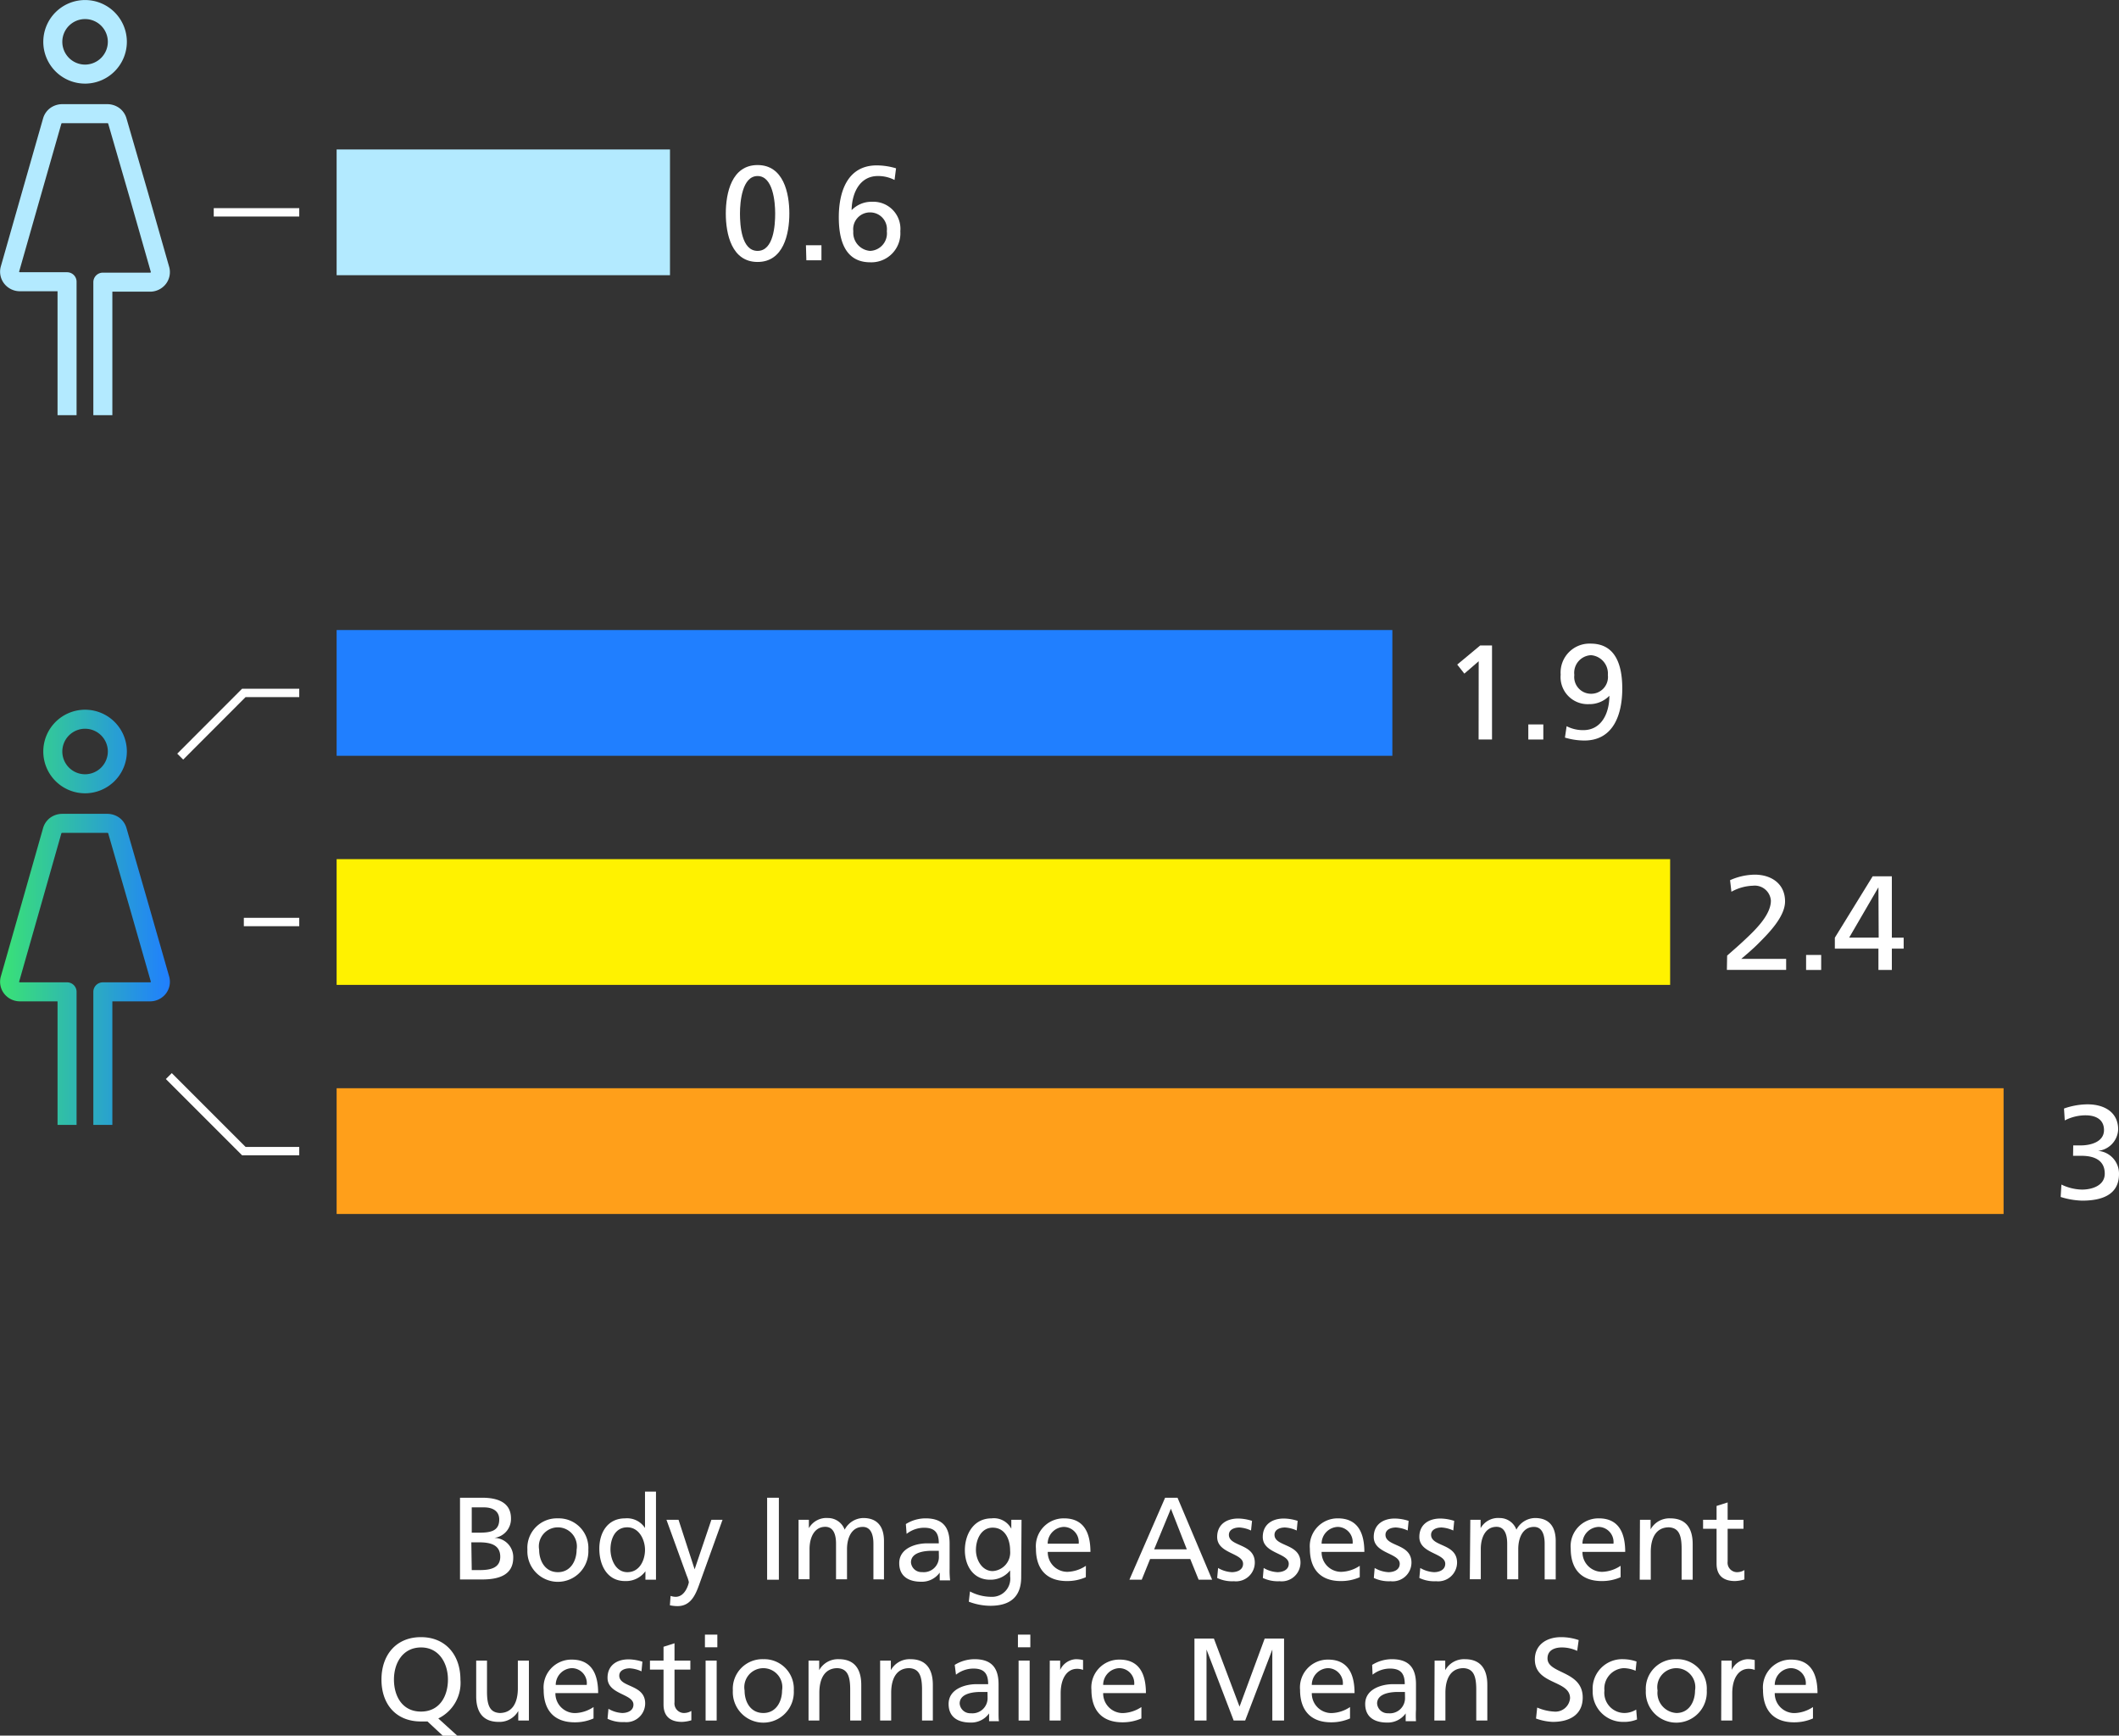 <svg xmlns="http://www.w3.org/2000/svg" xmlns:xlink="http://www.w3.org/1999/xlink" width="252.8" height="207.05" viewBox="0 0 252.8 207.05"><rect x="0" y="0" width="252.8" height="207.05" fill="#333333" stroke="none"/><defs><style>.cls-1{fill:#fff;}.cls-2{fill:#b3eaff;}.cls-3{fill:#207fff;}.cls-4{fill:#fff200;}.cls-5{fill:#ff9f1a;}.cls-6,.cls-7,.cls-8{fill:none;}.cls-6{stroke:#b3eaff;}.cls-6,.cls-7{stroke-linejoin:round;stroke-width:2.27px;}.cls-7{stroke:url(#linear-gradient);}.cls-8{stroke:#fff;stroke-miterlimit:10;}</style><linearGradient id="linear-gradient" y1="109.43" x2="20.27" y2="109.43" gradientUnits="userSpaceOnUse"><stop offset="0" stop-color="#3ae374"/><stop offset="1" stop-color="#207fff"/></linearGradient></defs><g id="Layer_2" data-name="Layer 2"><g id="Content"><path class="cls-1" d="M247.34,136.64h.9c1.15,0,2.77-.4,2.77-1.83,0-1.28-1-1.76-2.2-1.76a5.4,5.4,0,0,0-2.48.61l-.09-1.42a8.62,8.62,0,0,1,2.8-.5c2,0,3.66.93,3.66,3a2.68,2.68,0,0,1-2.4,2.55v0a2.72,2.72,0,0,1,2.5,2.77c0,2.56-2.19,3.17-4.4,3.17a9.36,9.36,0,0,1-2.56-.44l.09-1.48a5.87,5.87,0,0,0,2.45.6c1.22,0,2.72-.48,2.72-1.9,0-1.66-1.34-2.13-2.78-2.13h-1Z"/><rect class="cls-2" x="40.16" y="17.83" width="39.77" height="15"/><rect class="cls-3" x="40.16" y="75.16" width="125.95" height="15"/><rect class="cls-4" x="40.16" y="102.49" width="159.09" height="15"/><rect class="cls-5" x="40.16" y="129.82" width="198.87" height="15"/><path class="cls-1" d="M90.38,19.69c3.09,0,3.79,3.33,3.79,5.78s-.7,5.78-3.79,5.78-3.79-3.33-3.79-5.78S87.29,19.69,90.38,19.69Zm0,10.24c1.92,0,2.1-3.07,2.1-4.46S92.22,21,90.38,21s-2.1,3.06-2.1,4.47S88.46,29.93,90.38,29.93Z"/><path class="cls-1" d="M96.15,29.26H98v1.79h-1.8Z"/><path class="cls-1" d="M106.72,21.47a4.23,4.23,0,0,0-2-.47c-2.08,0-3.09,1.92-3.12,4.07l0,0a3.3,3.3,0,0,1,2.45-1,3.23,3.23,0,0,1,3.36,3.52,3.46,3.46,0,0,1-3.58,3.7c-3.12,0-3.76-2.82-3.76-5.37,0-3,1-6.19,4.53-6.19a8.07,8.07,0,0,1,2.3.35Zm-2.84,3.87a2,2,0,0,0-2.08,2.24,2.18,2.18,0,0,0,2,2.35,2.09,2.09,0,0,0,2-2.35A2,2,0,0,0,103.88,25.34Z"/><path class="cls-1" d="M176.41,78.88l-1.71,1.48-.85-1.08L176.59,77H178V88.22h-1.6Z"/><path class="cls-1" d="M182.33,86.42h1.79v1.8h-1.79Z"/><path class="cls-1" d="M186.9,86.63a4.23,4.23,0,0,0,2,.47C191,87.1,192,85.17,192,83l0,0a3.3,3.3,0,0,1-2.45,1,3.23,3.23,0,0,1-3.36-3.52,3.45,3.45,0,0,1,3.58-3.7c3.12,0,3.77,2.82,3.77,5.36,0,3-1,6.2-4.53,6.2a8.09,8.09,0,0,1-2.31-.35Zm2.84-3.87a2,2,0,0,0,2.08-2.24,2.19,2.19,0,0,0-2-2.36,2.1,2.1,0,0,0-2,2.36A2,2,0,0,0,189.74,82.76Z"/><path class="cls-1" d="M206.05,114c.57-.51,1.3-1.13,2-1.79,1.23-1.15,3.22-3,3.22-4.77a1.93,1.93,0,0,0-2.15-1.78,5.65,5.65,0,0,0-2.56.72L206.4,105a7.45,7.45,0,0,1,2.93-.66c2,0,3.63,1.09,3.63,3.19,0,1.85-2,3.84-3.23,5.07-.62.62-1.42,1.3-2,1.79h5.36v1.31h-7.07Z"/><path class="cls-1" d="M215.47,113.92h1.8v1.79h-1.8Z"/><path class="cls-1" d="M224.1,113.17h-5.2v-1.31l4.51-7.32h2.29v7.32h1.41v1.31H225.7v2.54h-1.6Zm0-7.32h0l-3.49,6h3.52Z"/><path class="cls-6" d="M10.14,8.84A3.85,3.85,0,1,1,14,5,3.86,3.86,0,0,1,10.14,8.84Zm2.13,40.69V33.66h5.62a1.25,1.25,0,0,0,1-.48,1.18,1.18,0,0,0,.21-1l-2.52-8.84L14,14.44a1.2,1.2,0,0,0-.44-.64,1.34,1.34,0,0,0-.76-.24H7.43a1.34,1.34,0,0,0-.76.24,1.2,1.2,0,0,0-.44.64L3.7,23.29,1.18,32.13a1.18,1.18,0,0,0,.21,1,1.25,1.25,0,0,0,1,.48H8V49.53"/><path class="cls-7" d="M10.14,93.5A3.85,3.85,0,1,1,14,89.65,3.86,3.86,0,0,1,10.14,93.5Zm2.13,40.69V118.32h5.62a1.25,1.25,0,0,0,1-.48,1.18,1.18,0,0,0,.21-1L16.57,108,14,99.1a1.2,1.2,0,0,0-.44-.64,1.34,1.34,0,0,0-.76-.24H7.43a1.34,1.34,0,0,0-.76.24,1.2,1.2,0,0,0-.44.64L3.7,108l-2.52,8.84a1.18,1.18,0,0,0,.21,1,1.25,1.25,0,0,0,1,.48H8v15.87"/><line class="cls-8" x1="35.7" y1="25.33" x2="25.5" y2="25.33"/><polyline class="cls-8" points="35.7 82.66 29.09 82.66 21.5 90.26"/><line class="cls-8" x1="35.7" y1="109.99" x2="29.09" y2="109.99"/><polyline class="cls-8" points="35.7 137.32 29.09 137.32 20.14 128.37"/><path class="cls-1" d="M54.88,178.67h2.65c2,0,3.43.66,3.43,2.46a2.27,2.27,0,0,1-2,2.33v0a2.29,2.29,0,0,1,2.27,2.35c0,2.1-1.74,2.61-3.72,2.61H54.88Zm1.4,4.17h.77c1.36,0,2.51-.12,2.51-1.57,0-1.16-1-1.45-1.81-1.45H56.28Zm0,4.46h1c1.26,0,2.4-.27,2.4-1.59,0-1.51-1.33-1.72-2.54-1.72h-.91Z"/><path class="cls-1" d="M66.56,181.13a3.53,3.53,0,0,1,3.63,3.74,3.64,3.64,0,1,1-7.27,0A3.52,3.52,0,0,1,66.56,181.13Zm0,6.42c1.54,0,2.23-1.4,2.23-2.68a2.27,2.27,0,1,0-4.47,0C64.32,186.15,65,187.55,66.56,187.55Z"/><path class="cls-1" d="M77,187.44h0a2.86,2.86,0,0,1-2.43,1.17c-2.16,0-3.07-1.92-3.07-3.86s1-3.62,3.08-3.62a2.55,2.55,0,0,1,2.37,1.15h0v-4.34h1.31v10.51H77Zm-2.15.11c1.48,0,2.1-1.47,2.1-2.66s-.69-2.69-2.12-2.69-2,1.34-2,2.65C72.84,186,73.43,187.55,74.85,187.55Z"/><path class="cls-1" d="M80,190.38a1.89,1.89,0,0,0,.61.11c1.18,0,1.57-1.62,1.57-1.76a4.16,4.16,0,0,0-.25-.76l-2.42-6.67h1.44l1.92,5.91h0l2-5.91h1.33l-2.63,7.3c-.49,1.37-1,3-2.75,3a4.5,4.5,0,0,1-.9-.1Z"/><path class="cls-1" d="M91.52,178.67h1.4v9.78h-1.4Z"/><path class="cls-1" d="M95.27,181.3H96.5v1h0a2.41,2.41,0,0,1,2.27-1.21,2.12,2.12,0,0,1,2,1.39,2.56,2.56,0,0,1,2.21-1.39c1.82,0,2.48,1.18,2.48,2.74v4.58H104.2v-4.26c0-.88-.21-2-1.27-2-1.34,0-1.88,1.32-1.88,2.65v3.6H99.74v-4.26c0-.88-.21-2-1.28-2-1.34,0-1.88,1.32-1.88,2.65v3.6H95.27Z"/><path class="cls-1" d="M108.07,181.81a4.45,4.45,0,0,1,2.35-.68c2,0,2.87,1,2.87,3v3a10.57,10.57,0,0,0,.06,1.4h-1.24v-.93h0a2.61,2.61,0,0,1-2.21,1.09c-1.54,0-2.62-.67-2.62-2.22,0-1.8,2-2.36,3.32-2.36.52,0,.88,0,1.4,0,0-1.23-.44-1.86-1.76-1.86a3.39,3.39,0,0,0-2.08.73ZM112,185l-.84,0c-.71,0-2.48.12-2.48,1.38a1.26,1.26,0,0,0,1.33,1.16,1.8,1.8,0,0,0,2-1.88Z"/><path class="cls-1" d="M121.83,188.14c0,2.17-1.12,3.42-3.68,3.42a7.29,7.29,0,0,1-2.57-.49l.14-1.22a5.46,5.46,0,0,0,2.58.64,2.16,2.16,0,0,0,2.21-2.45v-.7h0a3,3,0,0,1-2.4,1.11c-2,0-3-1.67-3-3.52s1-3.8,3.19-3.8a2.34,2.34,0,0,1,2.35,1.24h0V181.3h1.22ZM120.51,185c0-1.49-.68-2.76-2.08-2.76s-2,1.44-2,2.66.75,2.52,2,2.52A2.22,2.22,0,0,0,120.51,185Z"/><path class="cls-1" d="M129.54,188.15a5.49,5.49,0,0,1-2.25.46c-2.54,0-3.7-1.54-3.7-3.86a3.32,3.32,0,0,1,3.35-3.62c2.38,0,3.15,1.74,3.15,4H125a2.34,2.34,0,0,0,2.35,2.38,4.18,4.18,0,0,0,2.2-.72Zm-.85-4a1.81,1.81,0,0,0-1.78-2,2,2,0,0,0-1.92,2Z"/><path class="cls-1" d="M139,178.67h1.48l4.13,9.78H143l-1-2.47h-4.79l-1,2.47h-1.47Zm.69,1.31-2,4.85h3.9Z"/><path class="cls-1" d="M145.32,187.05a3.58,3.58,0,0,0,1.64.5c.6,0,1.34-.25,1.34-1,0-1.31-3.09-1.19-3.09-3.2,0-1.48,1.1-2.2,2.52-2.2a5.69,5.69,0,0,1,1.64.28l-.12,1.15a3.82,3.82,0,0,0-1.38-.36c-.67,0-1.26.28-1.26.87,0,1.45,3.09,1,3.09,3.32a2.24,2.24,0,0,1-2.49,2.22,4.13,4.13,0,0,1-2-.39Z"/><path class="cls-1" d="M150.76,187.05a3.58,3.58,0,0,0,1.64.5c.6,0,1.35-.25,1.35-1,0-1.31-3.1-1.19-3.1-3.2,0-1.48,1.11-2.2,2.52-2.2a5.63,5.63,0,0,1,1.64.28l-.11,1.15a3.87,3.87,0,0,0-1.39-.36c-.67,0-1.26.28-1.26.87,0,1.45,3.1,1,3.1,3.32a2.24,2.24,0,0,1-2.49,2.22,4.17,4.17,0,0,1-2-.39Z"/><path class="cls-1" d="M162.22,188.15a5.51,5.51,0,0,1-2.26.46c-2.53,0-3.69-1.54-3.69-3.86a3.32,3.32,0,0,1,3.34-3.62c2.38,0,3.16,1.74,3.16,4h-5.1a2.33,2.33,0,0,0,2.35,2.38,4.18,4.18,0,0,0,2.2-.72Zm-.85-4a1.81,1.81,0,0,0-1.78-2,2,2,0,0,0-1.92,2Z"/><path class="cls-1" d="M164,187.05a3.58,3.58,0,0,0,1.64.5c.61,0,1.35-.25,1.35-1,0-1.31-3.1-1.19-3.1-3.2,0-1.48,1.11-2.2,2.52-2.2a5.63,5.63,0,0,1,1.64.28l-.11,1.15a3.87,3.87,0,0,0-1.39-.36c-.67,0-1.26.28-1.26.87,0,1.45,3.1,1,3.1,3.32a2.24,2.24,0,0,1-2.49,2.22,4.17,4.17,0,0,1-2-.39Z"/><path class="cls-1" d="M169.44,187.05a3.58,3.58,0,0,0,1.64.5c.6,0,1.34-.25,1.34-1,0-1.31-3.09-1.19-3.09-3.2,0-1.48,1.11-2.2,2.52-2.2a5.63,5.63,0,0,1,1.64.28l-.11,1.15a3.92,3.92,0,0,0-1.39-.36c-.67,0-1.26.28-1.26.87,0,1.45,3.1,1,3.1,3.32a2.25,2.25,0,0,1-2.5,2.22,4.13,4.13,0,0,1-2-.39Z"/><path class="cls-1" d="M175.41,181.3h1.23v1h0a2.4,2.4,0,0,1,2.27-1.21,2.12,2.12,0,0,1,2,1.39,2.56,2.56,0,0,1,2.21-1.39c1.82,0,2.48,1.18,2.48,2.74v4.58h-1.32v-4.26c0-.88-.21-2-1.27-2-1.35,0-1.88,1.32-1.88,2.65v3.6h-1.32v-4.26c0-.88-.21-2-1.27-2-1.35,0-1.88,1.32-1.88,2.65v3.6h-1.31Z"/><path class="cls-1" d="M193.34,188.15a5.49,5.49,0,0,1-2.25.46c-2.54,0-3.7-1.54-3.7-3.86a3.32,3.32,0,0,1,3.35-3.62c2.38,0,3.15,1.74,3.15,4h-5.1a2.34,2.34,0,0,0,2.35,2.38,4.18,4.18,0,0,0,2.2-.72Zm-.85-4a1.81,1.81,0,0,0-1.78-2,2,2,0,0,0-1.92,2Z"/><path class="cls-1" d="M195.65,181.3h1.27v1.14h0a2.56,2.56,0,0,1,2.34-1.31c1.85,0,2.68,1.15,2.68,3.07v4.25h-1.32v-3.7c0-1.67-.36-2.48-1.51-2.55-1.5,0-2.17,1.2-2.17,2.94v3.31h-1.32Z"/><path class="cls-1" d="M208,182.37h-1.89v3.91a1.13,1.13,0,0,0,1.1,1.27,1.67,1.67,0,0,0,.9-.25v1.12a4.27,4.27,0,0,1-1.12.19c-1.36,0-2.2-.64-2.2-2.07v-4.17h-1.61V181.3h1.61v-1.65l1.32-.42v2.07H208Z"/><path class="cls-1" d="M51,205.36l-.37,0h-.41c-3,0-4.71-2.08-4.71-5s1.74-5.06,4.71-5.06,4.71,2.16,4.71,5.06A4.72,4.72,0,0,1,52.29,205l2.27,2.06H52.83Zm-.78-1.18c2.26,0,3.22-1.88,3.22-3.82s-1.06-3.84-3.22-3.83S47,198.37,47,200.36,48,204.18,50.22,204.18Z"/><path class="cls-1" d="M63.1,205.25H61.83v-1.14h0a2.57,2.57,0,0,1-2.34,1.3c-1.85,0-2.68-1.14-2.68-3.06V198.1H58.1v3.7c0,1.67.36,2.48,1.51,2.55,1.5,0,2.17-1.21,2.17-2.94V198.1H63.1Z"/><path class="cls-1" d="M70.81,205a5.45,5.45,0,0,1-2.25.46c-2.54,0-3.7-1.54-3.7-3.86a3.32,3.32,0,0,1,3.35-3.62c2.38,0,3.15,1.74,3.15,4h-5.1a2.34,2.34,0,0,0,2.36,2.38,4.17,4.17,0,0,0,2.19-.72ZM70,201a1.8,1.8,0,0,0-1.78-2,2,2,0,0,0-1.92,2Z"/><path class="cls-1" d="M72.59,203.85a3.58,3.58,0,0,0,1.64.5c.6,0,1.34-.25,1.34-1,0-1.31-3.09-1.19-3.09-3.2,0-1.48,1.1-2.2,2.52-2.2a5.63,5.63,0,0,1,1.64.28l-.11,1.15a3.92,3.92,0,0,0-1.39-.36c-.67,0-1.26.28-1.26.87,0,1.45,3.09,1,3.09,3.32a2.24,2.24,0,0,1-2.49,2.22,4.13,4.13,0,0,1-2-.39Z"/><path class="cls-1" d="M82.36,199.17H80.47v3.9a1.14,1.14,0,0,0,1.11,1.28,1.69,1.69,0,0,0,.9-.25v1.12a4.35,4.35,0,0,1-1.12.19c-1.36,0-2.2-.64-2.2-2.07v-4.17H77.54V198.1h1.62v-1.65l1.31-.42v2.07h1.89Z"/><path class="cls-1" d="M85.58,196.51H84.1V195h1.48Zm-1.4,1.59H85.5v7.15H84.18Z"/><path class="cls-1" d="M91.07,197.93a3.53,3.53,0,0,1,3.63,3.74,3.64,3.64,0,1,1-7.27,0A3.53,3.53,0,0,1,91.07,197.93Zm0,6.42c1.54,0,2.23-1.4,2.23-2.68a2.27,2.27,0,1,0-4.47,0C88.83,203,89.52,204.35,91.07,204.35Z"/><path class="cls-1" d="M96.46,198.1h1.27v1.14h0a2.56,2.56,0,0,1,2.34-1.31c1.85,0,2.68,1.15,2.68,3.07v4.25h-1.32v-3.7c0-1.67-.36-2.48-1.51-2.55-1.5,0-2.17,1.2-2.17,2.94v3.31H96.46Z"/><path class="cls-1" d="M105,198.1h1.28v1.14h0a2.55,2.55,0,0,1,2.34-1.31c1.84,0,2.67,1.15,2.67,3.07v4.25H110v-3.7c0-1.67-.36-2.48-1.51-2.55-1.5,0-2.17,1.2-2.17,2.94v3.31H105Z"/><path class="cls-1" d="M113.9,198.61a4.51,4.51,0,0,1,2.36-.68c2,0,2.87,1,2.87,3v3c0,.81,0,1.19.05,1.4H118v-.93h0a2.62,2.62,0,0,1-2.21,1.09c-1.54,0-2.62-.67-2.62-2.22,0-1.8,2-2.36,3.32-2.36.52,0,.88,0,1.4,0,0-1.23-.45-1.86-1.76-1.86a3.37,3.37,0,0,0-2.08.73Zm3.91,3.23-.84,0c-.71,0-2.48.12-2.48,1.38a1.26,1.26,0,0,0,1.33,1.16,1.81,1.81,0,0,0,2-1.88Z"/><path class="cls-1" d="M122.92,196.51h-1.48V195h1.48Zm-1.4,1.59h1.32v7.15h-1.32Z"/><path class="cls-1" d="M125.24,198.1h1.24v1.11h0a2.19,2.19,0,0,1,1.87-1.28,4,4,0,0,1,.86.1v1.18a1.86,1.86,0,0,0-.72-.13c-1.18,0-1.95,1.12-1.95,2.92v3.25h-1.32Z"/><path class="cls-1" d="M136.17,205a5.55,5.55,0,0,1-2.26.46c-2.54,0-3.7-1.54-3.7-3.86a3.32,3.32,0,0,1,3.35-3.62c2.38,0,3.15,1.74,3.15,4h-5.1a2.34,2.34,0,0,0,2.36,2.38,4.24,4.24,0,0,0,2.2-.72Zm-.86-4a1.8,1.8,0,0,0-1.78-2,2,2,0,0,0-1.92,2Z"/><path class="cls-1" d="M142.5,195.47h2.32l3.06,8.12,3-8.12h2.31v9.78h-1.4v-8.47h0l-3.24,8.47h-1.37l-3.24-8.47h0v8.47H142.5Z"/><path class="cls-1" d="M161.06,205a5.55,5.55,0,0,1-2.26.46c-2.53,0-3.7-1.54-3.7-3.86a3.32,3.32,0,0,1,3.35-3.62c2.38,0,3.15,1.74,3.15,4h-5.1a2.34,2.34,0,0,0,2.36,2.38,4.18,4.18,0,0,0,2.2-.72Zm-.86-4a1.8,1.8,0,0,0-1.78-2,2,2,0,0,0-1.92,2Z"/><path class="cls-1" d="M163.7,198.61a4.48,4.48,0,0,1,2.35-.68c2,0,2.88,1,2.88,3v3a11.43,11.43,0,0,0,0,1.4h-1.23v-.93h0a2.64,2.64,0,0,1-2.21,1.09c-1.54,0-2.62-.67-2.62-2.22,0-1.8,2-2.36,3.32-2.36.52,0,.88,0,1.4,0,0-1.23-.45-1.86-1.77-1.86a3.34,3.34,0,0,0-2.07.73Zm3.91,3.23-.84,0c-.72,0-2.48.12-2.48,1.38a1.26,1.26,0,0,0,1.33,1.16,1.81,1.81,0,0,0,2-1.88Z"/><path class="cls-1" d="M171.15,198.1h1.27v1.14h0a2.56,2.56,0,0,1,2.34-1.31c1.85,0,2.68,1.15,2.68,3.07v4.25h-1.32v-3.7c0-1.67-.36-2.48-1.51-2.55-1.5,0-2.17,1.2-2.17,2.94v3.31h-1.32Z"/><path class="cls-1" d="M188.16,196.94a4.31,4.31,0,0,0-1.83-.41c-.79,0-1.71.28-1.71,1.31,0,1.87,4.2,1.44,4.2,4.66,0,2.09-1.61,2.91-3.57,2.91a6.59,6.59,0,0,1-2-.4l.14-1.31a5.88,5.88,0,0,0,2,.48,1.75,1.75,0,0,0,1.92-1.6c0-2.18-4.2-1.58-4.2-4.62,0-1.73,1.37-2.66,3.14-2.66a6.54,6.54,0,0,1,2.09.35Z"/><path class="cls-1" d="M195.13,199.31a3.81,3.81,0,0,0-1.43-.31,2.44,2.44,0,0,0-2.29,2.67,2.41,2.41,0,0,0,2.38,2.68,2.68,2.68,0,0,0,1.41-.41l.1,1.18a4.06,4.06,0,0,1-1.65.29,3.61,3.61,0,0,1-3.64-3.74,3.52,3.52,0,0,1,3.64-3.74,5,5,0,0,1,1.59.28Z"/><path class="cls-1" d="M200,197.93a3.52,3.52,0,0,1,3.62,3.74,3.64,3.64,0,1,1-7.27,0A3.53,3.53,0,0,1,200,197.93Zm0,6.42c1.54,0,2.22-1.4,2.22-2.68a2.27,2.27,0,1,0-4.47,0A2.4,2.4,0,0,0,200,204.35Z"/><path class="cls-1" d="M205.36,198.1h1.24v1.11h0a2.19,2.19,0,0,1,1.87-1.28,4.09,4.09,0,0,1,.87.1v1.18a2,2,0,0,0-.73-.13c-1.18,0-1.95,1.12-1.95,2.92v3.25h-1.32Z"/><path class="cls-1" d="M216.29,205a5.55,5.55,0,0,1-2.26.46c-2.53,0-3.7-1.54-3.7-3.86a3.32,3.32,0,0,1,3.35-3.62c2.38,0,3.15,1.74,3.15,4h-5.1a2.34,2.34,0,0,0,2.36,2.38,4.21,4.21,0,0,0,2.2-.72Zm-.86-4a1.8,1.8,0,0,0-1.78-2,2,2,0,0,0-1.92,2Z"/></g></g></svg>